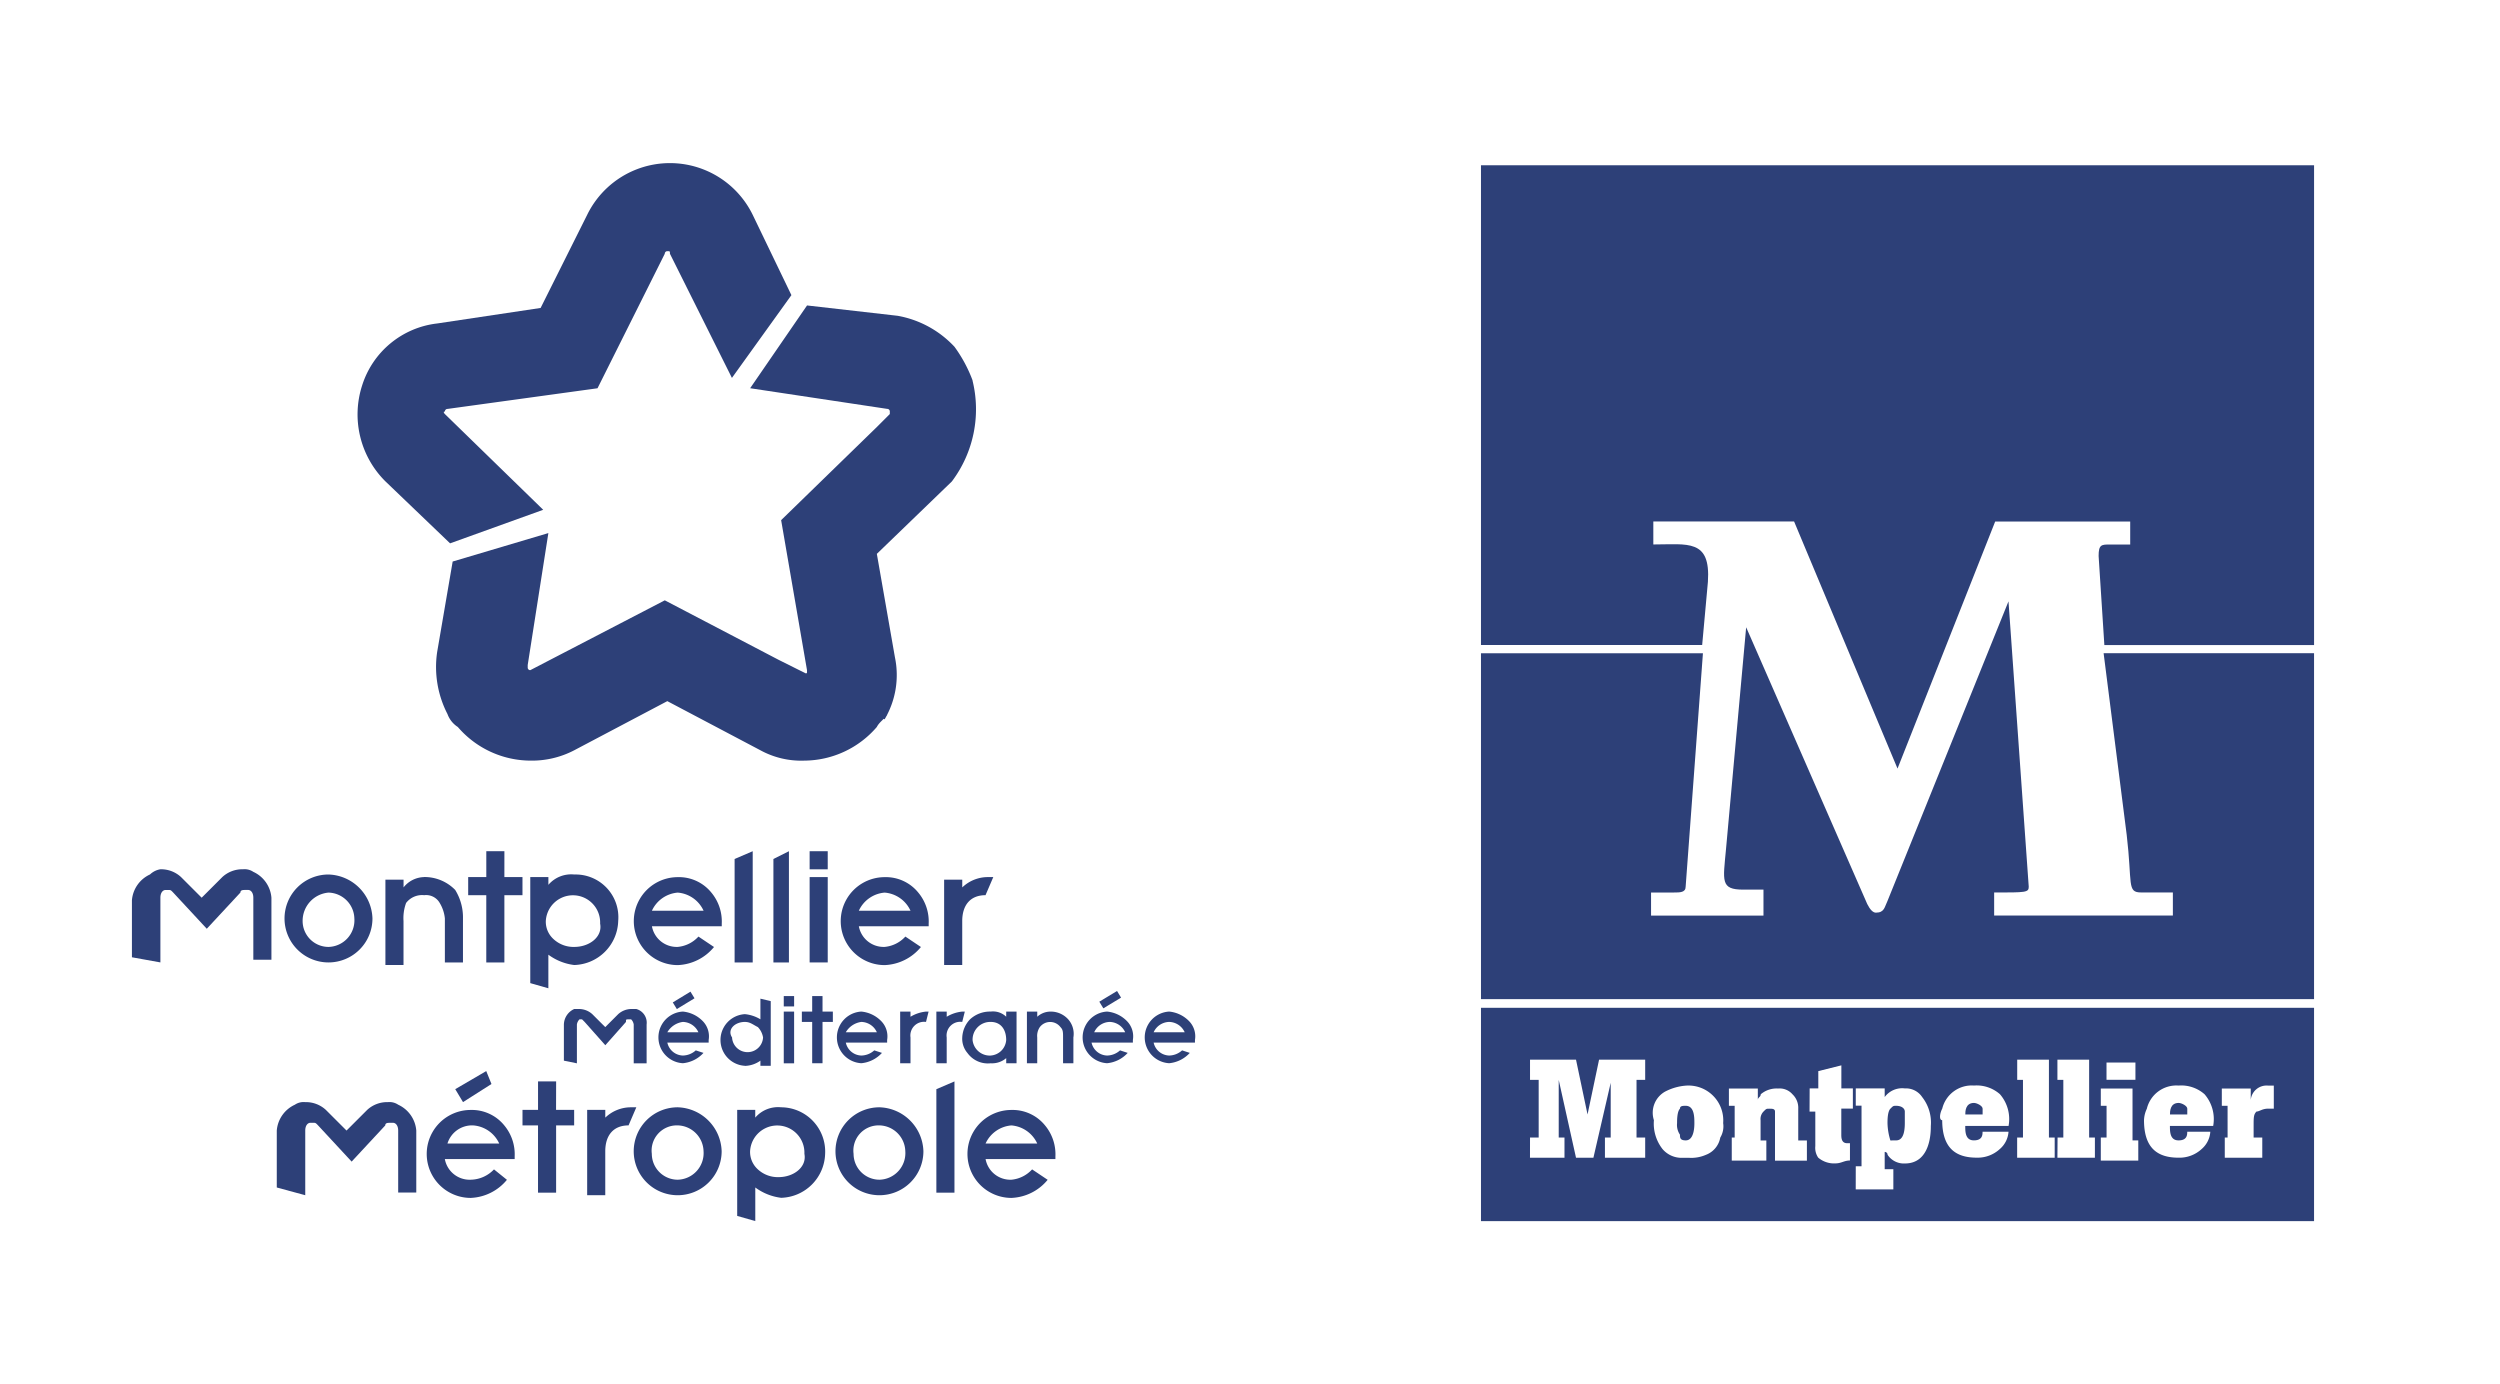 <svg xmlns="http://www.w3.org/2000/svg" width="121" height="67" viewBox="0 0 121 67">
  <g id="logo-ville-metro-bleu" transform="translate(-18 -218)">
    <rect id="Rectangle_107" data-name="Rectangle 107" width="121" height="67" transform="translate(18 218)" fill="#fff"/>
    <g id="Groupe_129" data-name="Groupe 129" transform="translate(1.385)">
      <g id="Groupe_127" data-name="Groupe 127" transform="translate(88.294 225.999)">
        <path id="Tracé_23" data-name="Tracé 23" d="M86.653,37.4c.279,2.372,0,2.79.7,2.79h1.535v1.116h-8.65V40.192c1.535,0,1.674,0,1.674-.279L80.932,26.1l-5.86,14.51c-.14.279-.14.558-.558.558q-.209,0-.419-.419l-5.86-13.394L67.259,38.1c-.14,1.535-.279,1.953.837,1.953h.977v1.256H63.632V40.192h1.116c.279,0,.558,0,.558-.279l.837-11.3H55.4V45.354H95.721V28.611H85.536Z" transform="translate(-55.4 -4.994)" fill="#2d4078"/>
        <path id="Tracé_24" data-name="Tracé 24" d="M55.7,10.9V34.12H66.406l.278-3.059c.139-2.086-.973-1.808-2.642-1.808V28.141h6.813L75.861,40.1l4.727-11.957h6.535v1.112H86.15c-.417,0-.556,0-.556.556l.278,4.31h10.15V10.9Z" transform="translate(-55.7 -10.9)" fill="#2d4078"/>
        <path id="Tracé_25" data-name="Tracé 25" d="M70.219,45.274q.419,0,.419-.837v-.558c0-.14-.14-.279-.419-.279-.14,0-.14,0-.279.14s-.14.558-.14.7a3.041,3.041,0,0,0,.14.837Z" transform="translate(-50.124 1.922)" fill="#2d4078"/>
        <path id="Tracé_26" data-name="Tracé 26" d="M62.919,45.274c.419,0,.419-.7.419-.837,0-.279,0-.837-.419-.837-.14,0-.279,0-.279.14-.14.14-.14.558-.14.7a.839.839,0,0,0,.14.558C62.64,45.135,62.64,45.274,62.919,45.274Z" transform="translate(-53.009 1.922)" fill="#2d4078"/>
        <path id="Tracé_27" data-name="Tracé 27" d="M73.337,43.779c0-.14-.279-.279-.419-.279-.419,0-.419.419-.419.558h.837C73.337,43.919,73.337,43.919,73.337,43.779Z" transform="translate(-49.057 1.883)" fill="#2d4078"/>
        <path id="Tracé_28" data-name="Tracé 28" d="M80.437,43.779c0-.14-.279-.279-.419-.279-.419,0-.419.419-.419.558h.837C80.437,43.919,80.437,43.919,80.437,43.779Z" transform="translate(-46.251 1.883)" fill="#2d4078"/>
        <path id="Tracé_29" data-name="Tracé 29" d="M55.7,50.525H96.021V40.2H55.7Zm35.857-4.046h.279V44.944h-.279v-.837h1.4v.558a.769.769,0,0,1,.837-.7h.279v1.116h-.279c-.279,0-.419.14-.558.14-.14.14-.14.279-.14.7v.558h.419v.977H91.7v-.977Zm-3.628-1.4a1.47,1.47,0,0,1,1.535-1.116,1.705,1.705,0,0,1,1.256.419,1.838,1.838,0,0,1,.419,1.535H89.045c0,.279,0,.7.419.7s.419-.279.419-.419H91a1.206,1.206,0,0,1-.419.837,1.584,1.584,0,0,1-1.116.419c-.977,0-1.674-.419-1.674-1.814A1.39,1.39,0,0,1,87.929,45.083Zm-1.953-2.232h1.4v.837h-1.4ZM85.7,46.478h.279V44.944H85.7v-.837h1.535v2.511h.279v.977H85.7V46.478Zm-2.093,0h.279v-2.79H83.6v-.977h1.535v3.767h.279v.977H83.6Zm-1.953,0h.279v-2.79h-.279v-.977h1.535v3.767h.279v.977H81.651v-.977Zm-3.628-1.4a1.47,1.47,0,0,1,1.535-1.116,1.705,1.705,0,0,1,1.256.419,1.838,1.838,0,0,1,.419,1.535H79.139c0,.279,0,.7.419.7s.419-.279.419-.419h1.256a1.206,1.206,0,0,1-.419.837,1.584,1.584,0,0,1-1.116.419c-.977,0-1.674-.419-1.674-1.814C77.884,45.641,77.884,45.362,78.023,45.083Zm-4.186,2.79h.279v-2.93h-.279v-.837h1.4v.419a1.048,1.048,0,0,1,.977-.419.943.943,0,0,1,.837.419,2,2,0,0,1,.419,1.4c0,.279,0,1.814-1.256,1.814a.943.943,0,0,1-.837-.419.137.137,0,0,0-.14-.14v.837h.419v.977H73.838Zm-2.232-3.767h.419v-.837l1.116-.279v1.116H73.7v.977H73.14v1.256c0,.14,0,.419.279.419h.14v.837c-.279,0-.419.14-.7.14a1.179,1.179,0,0,1-.837-.279.839.839,0,0,1-.14-.558V45.223h-.279ZM67.7,46.478h.279V44.944H67.7v-.837h1.4v.558c0-.14.14-.14.14-.279a1.179,1.179,0,0,1,.837-.279.82.82,0,0,1,.7.279.9.9,0,0,1,.279.7v1.535h.419v.977H69.931V45.223c0-.14-.14-.14-.279-.14s-.14,0-.279.14a.513.513,0,0,0-.14.419v.977h.279v.977H67.838V46.478Zm-3.069-2.232a2.587,2.587,0,0,1,.977-.279,1.685,1.685,0,0,1,1.814,1.814,1.046,1.046,0,0,1-.14.7,1.1,1.1,0,0,1-.7.837,1.77,1.77,0,0,1-.837.14h-.419a1.206,1.206,0,0,1-.837-.419,2,2,0,0,1-.419-1.4A1.173,1.173,0,0,1,64.629,44.246Zm-6.557,2.232h.419v-2.79h-.419v-.977H60.3l.558,2.651.558-2.651h2.232v.977h-.419v2.79h.419v.977H61.7v-.977h.279V43.828l-.837,3.628H60.3l-.837-3.767v2.79h.279v.977H58.072Z" transform="translate(-55.7 0.579)" fill="#2d4078"/>
      </g>
      <g id="Groupe_128" data-name="Groupe 128" transform="translate(23 225.898)">
        <g id="Groupe_51" data-name="Groupe 51" transform="translate(10.928)">
          <path id="Tracé_30" data-name="Tracé 30" d="M25.607,24.476l-4.757-4.632s-.125-.125,0-.125a.123.123,0,0,1,.125-.125l7.261-1,3.255-6.51a.123.123,0,0,1,.125-.125c.125,0,.125,0,.125.125l3,6.009,2.879-4.006L35.747,10.2a4.457,4.457,0,0,0-8.012,0l-2.253,4.507-5.008.751a4.33,4.33,0,0,0-3.631,3A4.564,4.564,0,0,0,17.97,23.1l3.13,3Z" transform="translate(-16.629 -7.7)" fill="#2d4078"/>
          <path id="Tracé_31" data-name="Tracé 31" d="M42.567,16.831A6.745,6.745,0,0,0,41.69,15.2a4.946,4.946,0,0,0-2.754-1.5l-4.382-.5L31.8,17.206l6.635,1a.123.123,0,0,1,.125.125v.125l-.626.626L33.3,23.591l1.252,7.261v.125l-.125.125H34.3l-1-.5,5.008,2.629a4.2,4.2,0,0,0,.5-3l-.876-5.008,3.631-3.505a5.809,5.809,0,0,0,1-4.883" transform="translate(-12.806 -6.314)" fill="#2d4078"/>
          <path id="Tracé_32" data-name="Tracé 32" d="M36.235,28.134l-5.508-2.879-6.51,3.38h0a.123.123,0,0,1-.125-.125v-.125l1-6.385L20.46,23.377l-.751,4.382a4.967,4.967,0,0,0,.5,3,1.25,1.25,0,0,0,.5.626,4.658,4.658,0,0,0,3.505,1.628,4.423,4.423,0,0,0,2.128-.5l4.507-2.379,4.507,2.379a4.115,4.115,0,0,0,2.128.5,4.658,4.658,0,0,0,3.505-1.628c.125-.25.376-.376.5-.626Z" transform="translate(-15.864 -4.097)" fill="#2d4078"/>
        </g>
        <g id="Groupe_60" data-name="Groupe 60" transform="translate(0 33.301)">
          <path id="Tracé_33" data-name="Tracé 33" d="M7.9,39.257V36.5a1.507,1.507,0,0,1,.876-1.252.949.949,0,0,1,.5-.25,1.422,1.422,0,0,1,1,.376l1,1,1-1a1.422,1.422,0,0,1,1-.376.753.753,0,0,1,.5.125,1.507,1.507,0,0,1,.876,1.252v3h-.876v-3c0-.25-.125-.376-.25-.376h-.125c-.125,0-.25,0-.25.125l-1.628,1.753L9.9,36.127C9.778,36,9.778,36,9.653,36H9.528c-.125,0-.25.125-.25.376v3.13Z" transform="translate(-7.9 -34.124)" fill="#2d4078"/>
          <path id="Tracé_34" data-name="Tracé 34" d="M17.18,37.328a1.287,1.287,0,0,1-1.252,1.377,1.255,1.255,0,0,1-1.252-1.252,1.371,1.371,0,0,1,1.252-1.377,1.284,1.284,0,0,1,1.252,1.252M15.928,35.2a2.128,2.128,0,1,0,2.128,2.128A2.194,2.194,0,0,0,15.928,35.2" transform="translate(-6.414 -34.073)" fill="#2d4078"/>
          <path id="Tracé_35" data-name="Tracé 35" d="M19.578,35.3a1.3,1.3,0,0,0-1,.5v-.376H17.7v4.131h.876V37.428h0a2.131,2.131,0,0,1,.125-.876.975.975,0,0,1,.876-.376.757.757,0,0,1,.751.376,1.779,1.779,0,0,1,.25.751v2.128h.876V37.3a2.524,2.524,0,0,0-.376-1.377,2.073,2.073,0,0,0-1.5-.626" transform="translate(-5.431 -34.048)" fill="#2d4078"/>
          <path id="Tracé_36" data-name="Tracé 36" d="M22.653,34.3h-.876v1.252H20.9v.876h.876v3.255h.876V36.428h.876v-.876h-.876Z" transform="translate(-4.625 -34.3)" fill="#2d4078"/>
          <g id="Groupe_52" data-name="Groupe 52" transform="translate(19.28 1.127)">
            <path id="Tracé_37" data-name="Tracé 37" d="M25.428,38.705a1.422,1.422,0,0,1-1-.376,1.137,1.137,0,0,1-.376-.876,1.316,1.316,0,0,1,2.629.125c.125.626-.5,1.127-1.252,1.127m0-3.505a1.452,1.452,0,0,0-1.252.5v-.376H23.3v5.133l.876.25V39.081a2.644,2.644,0,0,0,1.252.5,2.194,2.194,0,0,0,2.128-2.128A2.07,2.07,0,0,0,25.428,35.2" transform="translate(-23.3 -35.2)" fill="#2d4078"/>
          </g>
          <path id="Tracé_38" data-name="Tracé 38" d="M31.2,34.676v5.008h.876V34.3Z" transform="translate(-2.03 -34.3)" fill="#2d4078"/>
          <path id="Tracé_39" data-name="Tracé 39" d="M32.7,34.676v5.008h.751V34.3Z" transform="translate(-1.652 -34.3)" fill="#2d4078"/>
          <rect id="Rectangle_101" data-name="Rectangle 101" width="0.876" height="0.876" transform="translate(32.801)" fill="#2d4078"/>
          <rect id="Rectangle_102" data-name="Rectangle 102" width="0.876" height="4.131" transform="translate(32.801 1.252)" fill="#2d4078"/>
          <g id="Groupe_53" data-name="Groupe 53" transform="translate(7.011 1.252)">
            <path id="Tracé_40" data-name="Tracé 40" d="M41.679,35.3h-.25a1.794,1.794,0,0,0-1.252.5v-.376H39.3v4.131h.876V37.428c0-.751.376-1.252,1.127-1.252Z" transform="translate(-7 -35.3)" fill="#2d4078"/>
            <path id="Tracé_41" data-name="Tracé 41" d="M37.428,36.051a1.507,1.507,0,0,1,1.252.876h-2.5a1.507,1.507,0,0,1,1.252-.876m1,2.128a1.545,1.545,0,0,1-1,.5,1.219,1.219,0,0,1-1.252-1h3.38v-.125a2.186,2.186,0,0,0-.5-1.5,2.019,2.019,0,0,0-1.628-.751,2.128,2.128,0,0,0,0,4.257,2.391,2.391,0,0,0,1.753-.876Z" transform="translate(-8.008 -35.3)" fill="#2d4078"/>
            <path id="Tracé_42" data-name="Tracé 42" d="M29.428,36.051a1.507,1.507,0,0,1,1.252.876h-2.5a1.507,1.507,0,0,1,1.252-.876m1,2.128a1.545,1.545,0,0,1-1,.5,1.219,1.219,0,0,1-1.252-1h3.38v-.125a2.186,2.186,0,0,0-.5-1.5,2.019,2.019,0,0,0-1.628-.751,2.128,2.128,0,0,0,0,4.257,2.391,2.391,0,0,0,1.753-.876Z" transform="translate(-10.023 -35.3)" fill="#2d4078"/>
            <path id="Tracé_43" data-name="Tracé 43" d="M13.5,48.131V45.377a1.507,1.507,0,0,1,.876-1.252.753.753,0,0,1,.5-.125,1.422,1.422,0,0,1,1,.376l1,1,1-1a1.422,1.422,0,0,1,1-.376.753.753,0,0,1,.5.125,1.507,1.507,0,0,1,.876,1.252v3h-.876v-3c0-.25-.125-.376-.25-.376h-.125c-.125,0-.25,0-.25.125l-1.628,1.753L15.5,45.127C15.378,45,15.378,45,15.253,45h-.125c-.125,0-.25.125-.25.376v3.13Z" transform="translate(-13.5 -33.108)" fill="#2d4078"/>
          </g>
          <path id="Tracé_44" data-name="Tracé 44" d="M39,43.576v5.008h.876V43.2Z" transform="translate(-0.065 -32.058)" fill="#2d4078"/>
          <g id="Groupe_54" data-name="Groupe 54" transform="translate(22.034 12.394)">
            <path id="Tracé_45" data-name="Tracé 45" d="M27.879,44.2h-.25a1.794,1.794,0,0,0-1.252.5v-.376H25.5v4.131h.876V46.328c0-.751.376-1.252,1.127-1.252Z" transform="translate(-25.5 -44.2)" fill="#2d4078"/>
          </g>
          <path id="Tracé_46" data-name="Tracé 46" d="M24.628,43.2h-.876v1.377H23v.751h.751v3.255h.876V45.328H25.5v-.751h-.876Z" transform="translate(-4.096 -32.058)" fill="#2d4078"/>
          <g id="Groupe_55" data-name="Groupe 55" transform="translate(24.287 12.394)">
            <path id="Tracé_47" data-name="Tracé 47" d="M29.428,45.076a1.284,1.284,0,0,1,1.252,1.252,1.287,1.287,0,0,1-1.252,1.377,1.255,1.255,0,0,1-1.252-1.252,1.221,1.221,0,0,1,1.252-1.377m0-.876a2.128,2.128,0,1,0,2.128,2.128A2.194,2.194,0,0,0,29.428,44.2" transform="translate(-27.3 -44.2)" fill="#2d4078"/>
            <path id="Tracé_48" data-name="Tracé 48" d="M33.3,47.58a1.422,1.422,0,0,1-1-.376,1.137,1.137,0,0,1-.376-.876,1.316,1.316,0,0,1,2.629.125c.125.626-.5,1.127-1.252,1.127m.125-3.38a1.452,1.452,0,0,0-1.252.5v-.376H31.3v5.133l.876.25V48.081a2.644,2.644,0,0,0,1.252.5,2.194,2.194,0,0,0,2.128-2.128A2.142,2.142,0,0,0,33.428,44.2" transform="translate(-26.292 -44.2)" fill="#2d4078"/>
            <path id="Tracé_49" data-name="Tracé 49" d="M37.228,45.076a1.284,1.284,0,0,1,1.252,1.252,1.287,1.287,0,0,1-1.252,1.377,1.255,1.255,0,0,1-1.252-1.252,1.221,1.221,0,0,1,1.252-1.377m0-.876a2.128,2.128,0,1,0,2.128,2.128A2.194,2.194,0,0,0,37.228,44.2" transform="translate(-25.335 -44.2)" fill="#2d4078"/>
          </g>
          <path id="Tracé_50" data-name="Tracé 50" d="M22.153,43.426,21.9,42.8l-1.5.876.376.626Z" transform="translate(-4.751 -32.159)" fill="#2d4078"/>
          <g id="Groupe_56" data-name="Groupe 56" transform="translate(14.272 7.637)">
            <path id="Tracé_51" data-name="Tracé 51" d="M21.553,45.051a1.507,1.507,0,0,1,1.252.876H20.3a1.244,1.244,0,0,1,1.252-.876m1,2.128a1.587,1.587,0,0,1-1.127.5,1.219,1.219,0,0,1-1.252-1h3.38v-.125a2.186,2.186,0,0,0-.5-1.5,2.019,2.019,0,0,0-1.628-.751,2.128,2.128,0,0,0,0,4.257,2.391,2.391,0,0,0,1.753-.876Z" transform="translate(-19.3 -39.417)" fill="#2d4078"/>
            <path id="Tracé_52" data-name="Tracé 52" d="M42.328,45.051a1.507,1.507,0,0,1,1.252.876h-2.5a1.507,1.507,0,0,1,1.252-.876m1,2.128a1.545,1.545,0,0,1-1,.5,1.219,1.219,0,0,1-1.252-1h3.38v-.125a2.186,2.186,0,0,0-.5-1.5,2.019,2.019,0,0,0-1.628-.751,2.128,2.128,0,0,0,0,4.257,2.391,2.391,0,0,0,1.753-.876Z" transform="translate(-14.035 -39.417)" fill="#2d4078"/>
            <path id="Tracé_53" data-name="Tracé 53" d="M24.6,42.9V41.151a.845.845,0,0,1,.5-.751h.25a.956.956,0,0,1,.626.25l.626.626.626-.626a.956.956,0,0,1,.626-.25h.25a.686.686,0,0,1,.5.751v1.878H27.98V41.151a.437.437,0,0,0-.125-.25H27.73c-.125,0-.125,0-.125.125l-1,1.127-1-1.127-.125-.125h-.125a.437.437,0,0,0-.125.25v1.878Z" transform="translate(-17.965 -40.4)" fill="#2d4078"/>
            <path id="Tracé_54" data-name="Tracé 54" d="M43.627,40.5a.956.956,0,0,0-.626.25V40.5h-.5V43H43V41.752h0a.753.753,0,0,1,.125-.5.626.626,0,0,1,1,0c.125.125.125.25.125.5V43h.5V41.752a1.056,1.056,0,0,0-.25-.876,1.137,1.137,0,0,0-.876-.376" transform="translate(-13.455 -40.375)" fill="#2d4078"/>
          </g>
          <rect id="Rectangle_103" data-name="Rectangle 103" width="0.501" height="0.501" transform="translate(31.549 7.011)" fill="#2d4078"/>
          <rect id="Rectangle_104" data-name="Rectangle 104" width="0.501" height="2.504" transform="translate(31.549 7.762)" fill="#2d4078"/>
          <path id="Tracé_55" data-name="Tracé 55" d="M34.8,39.9h-.5v.751h-.5v.5h.5v2h.5v-2h.5v-.5h-.5Z" transform="translate(-1.375 -32.889)" fill="#2d4078"/>
          <g id="Groupe_57" data-name="Groupe 57" transform="translate(28.419 7.136)">
            <path id="Tracé_56" data-name="Tracé 56" d="M31.852,41.127c.25,0,.376.125.626.25a.949.949,0,0,1,.25.5.751.751,0,0,1-1.5,0c-.25-.376.125-.751.626-.751m0,2.128A1.342,1.342,0,0,0,32.6,43v.25h.5v-3.13L32.6,40v1a1.779,1.779,0,0,0-.751-.25,1.252,1.252,0,0,0,0,2.5" transform="translate(-30.6 -40)" fill="#2d4078"/>
          </g>
          <rect id="Rectangle_105" data-name="Rectangle 105" width="1.002" height="0.376" transform="matrix(0.854, -0.52, 0.52, 0.854, 26.178, 7.318)" fill="#2d4078"/>
          <g id="Groupe_58" data-name="Groupe 58" transform="translate(25.414 7.762)">
            <path id="Tracé_57" data-name="Tracé 57" d="M29.452,41a.845.845,0,0,1,.751.5H28.7a1.029,1.029,0,0,1,.751-.5m.626,1.377a.956.956,0,0,1-.626.25A.793.793,0,0,1,28.7,42h2v-.125a1.056,1.056,0,0,0-.25-.876,1.546,1.546,0,0,0-1-.5,1.252,1.252,0,0,0,0,2.5,1.545,1.545,0,0,0,1-.5Z" transform="translate(-28.2 -40.5)" fill="#2d4078"/>
            <path id="Tracé_58" data-name="Tracé 58" d="M36.352,41a.845.845,0,0,1,.751.5H35.6a1.029,1.029,0,0,1,.751-.5m.626,1.377a.956.956,0,0,1-.626.25A.793.793,0,0,1,35.6,42h2v-.125a1.056,1.056,0,0,0-.25-.876,1.546,1.546,0,0,0-1-.5,1.252,1.252,0,0,0,0,2.5,1.546,1.546,0,0,0,1-.5Z" transform="translate(-26.462 -40.5)" fill="#2d4078"/>
            <path id="Tracé_59" data-name="Tracé 59" d="M41.377,42.628a.837.837,0,0,1-.876-.751A.856.856,0,0,1,41.377,41c.5,0,.751.376.751.876a.808.808,0,0,1-.751.751m.751-1.878a.92.92,0,0,0-.751-.25,1.422,1.422,0,0,0-1,.376,1.352,1.352,0,0,0-.376.876,1.058,1.058,0,0,0,.25.751,1.22,1.22,0,0,0,1.127.5,1.058,1.058,0,0,0,.751-.25V43h.5V40.5h-.5Z" transform="translate(-25.227 -40.5)" fill="#2d4078"/>
            <path id="Tracé_60" data-name="Tracé 60" d="M40.377,40.5h-.125a1.779,1.779,0,0,0-.751.25V40.5H39V43h.5V41.752A.664.664,0,0,1,40.252,41Z" transform="translate(-25.479 -40.5)" fill="#2d4078"/>
            <path id="Tracé_61" data-name="Tracé 61" d="M38.977,40.5h-.125a1.779,1.779,0,0,0-.751.25V40.5h-.5V43h.5V41.752A.664.664,0,0,1,38.852,41Z" transform="translate(-25.832 -40.5)" fill="#2d4078"/>
          </g>
          <rect id="Rectangle_106" data-name="Rectangle 106" width="1.002" height="0.376" transform="matrix(0.856, -0.518, 0.518, 0.856, 46.822, 7.283)" fill="#2d4078"/>
          <g id="Groupe_59" data-name="Groupe 59" transform="translate(45.946 7.762)">
            <path id="Tracé_62" data-name="Tracé 62" d="M45.977,41a.845.845,0,0,1,.751.5h-1.5a.845.845,0,0,1,.751-.5m.5,1.377a.956.956,0,0,1-.626.25A.793.793,0,0,1,45.1,42h2v-.125a1.056,1.056,0,0,0-.25-.876,1.546,1.546,0,0,0-1-.5,1.252,1.252,0,0,0,0,2.5,1.545,1.545,0,0,0,1-.5Z" transform="translate(-44.6 -40.5)" fill="#2d4078"/>
            <path id="Tracé_63" data-name="Tracé 63" d="M48.252,41a.845.845,0,0,1,.751.5H47.5a.845.845,0,0,1,.751-.5m.626,1.377a.956.956,0,0,1-.626.25A.793.793,0,0,1,47.5,42h2v-.125a1.056,1.056,0,0,0-.25-.876,1.546,1.546,0,0,0-1-.5,1.252,1.252,0,0,0,0,2.5,1.546,1.546,0,0,0,1-.5Z" transform="translate(-43.995 -40.5)" fill="#2d4078"/>
          </g>
        </g>
      </g>
    </g>
  </g>
</svg>
